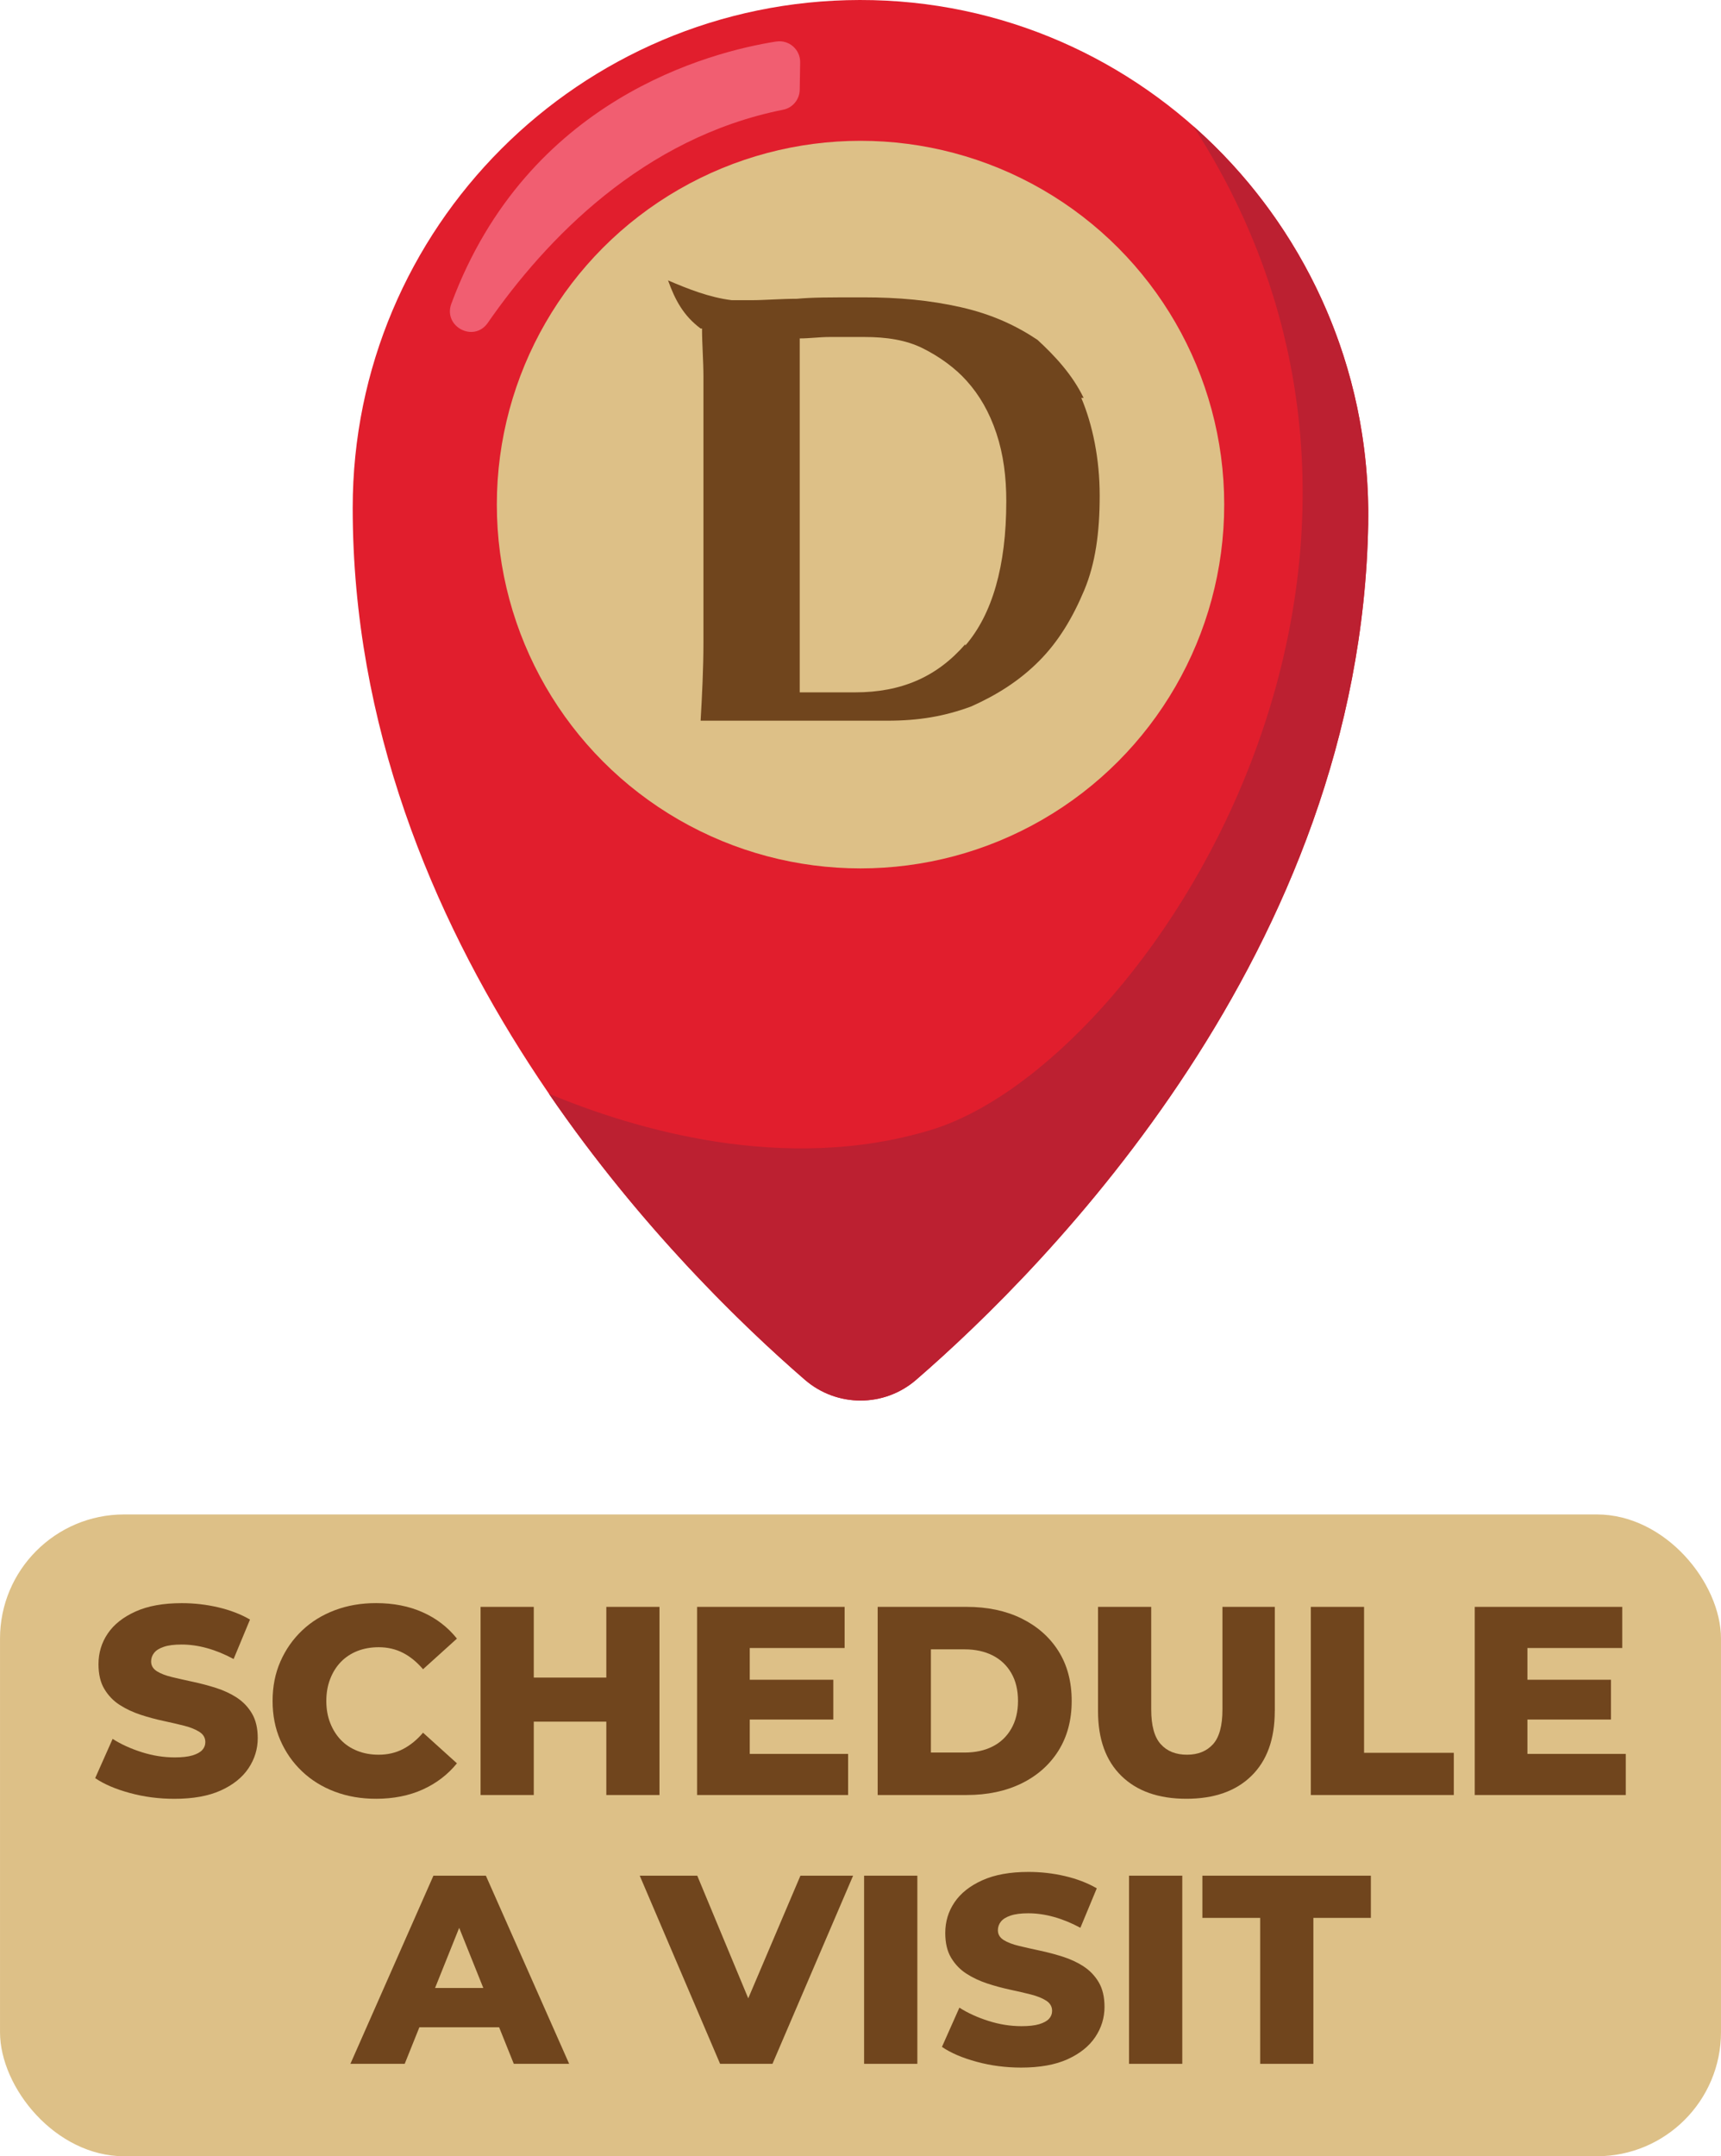 <?xml version="1.0" encoding="UTF-8"?>
<svg id="Layer_1" data-name="Layer 1" xmlns="http://www.w3.org/2000/svg" width="1.374cm" height="1.721cm" viewBox="0 0 38.949 48.786">
  <g>
    <path d="M30.965,11.842c-.168,9.676-7.284,16.826-10.232,19.377-.724.626-1.796.624-2.519-.003-2.984-2.585-10.232-9.874-10.232-19.724C7.982,5.152,13.118.01,19.457 0c6.465-.01,11.62,5.378,11.508,11.842Z" fill="#e11e2d"/>
    <circle cx="19.475" cy="11.417" r="8.231" fill="#ddc087"/>
    <path d="M30.965,11.842c-.168,9.676-7.285,16.826-10.232,19.378-.723.626-1.796.624-2.519-.003-1.393-1.206-3.713-3.436-5.793-6.472,1.931.806,5.339,1.823,8.646.821,4.874-1.477,12.336-12.804,5.94-22.711,2.478,2.186,4.019,5.423,3.957,8.988Z" fill="#bc2031"/>
    <path d="M17.569.939c-1.493.235-5.633,1.295-7.354,5.931-.193.519.508.89.824.435,1.315-1.894,3.511-4.19,6.687-4.823.215-.043.369-.232.373-.451l.01-.619c.005-.291-.253-.517-.54-.472Z" fill="#f15e71"/>
    <path d="M24.473,9.002h.051c-.258-.531-.651-.95-1.044-1.313-.48-.32-1.025-.577-1.73-.737-.705-.16-1.41-.224-2.21-.224-.801,0-1.153,0-1.506.032-.352,0-.737.032-1.025.032h-.449c-.512-.064-.993-.256-1.441-.448.16.448.352.801.737,1.089h.032c0,.352.032.737.032,1.089v6.022c0,.576-.032,1.217-.064,1.762h4.228c.705,0,1.281-.096,1.89-.32.576-.256,1.089-.576,1.537-1.025.449-.449.769-.993,1.025-1.602.256-.609.352-1.313.352-2.146,0-.833-.16-1.601-.416-2.21ZM21.846,14.608v-.032c-.641.737-1.441,1.089-2.498,1.089h-1.249V7.657c.224,0,.448-.032.672-.032h.801c.48,0,.929.064,1.313.256.384.192.737.449.993.737.288.32.512.705.672,1.185.16.48.224.993.224,1.537,0,1.473-.32,2.563-.929,3.267Z" fill="#70451d"/>
  </g>
  <rect x="0" y="34.265" width="38.949" height="14.521" rx="2.809" ry="2.809" fill="#ddc087"/>
  <g>
    <path d="M5.36,38.409c-.142-.091-.299-.164-.471-.219-.173-.055-.345-.1-.517-.137-.172-.037-.33-.072-.474-.107-.144-.034-.259-.078-.347-.133-.087-.055-.131-.128-.131-.222,0-.073.023-.138.068-.194.044-.057.117-.103.219-.137.101-.035.235-.052.401-.052.187,0,.38.027.578.082s.399.137.601.246l.371-.893c-.211-.122-.451-.214-.721-.277s-.544-.094-.824-.094c-.417,0-.766.063-1.045.189-.28.126-.49.292-.63.499s-.209.438-.209.693c0,.227.044.415.133.562.089.148.204.268.346.359.143.092.299.165.471.222.173.057.345.103.517.14s.33.073.471.109.258.083.347.14c.088.057.133.133.133.231,0,.069-.023.128-.07.179s-.121.091-.222.122c-.101.03-.235.045-.401.045-.248,0-.496-.039-.745-.118s-.47-.179-.66-.301l-.395.888c.203.138.465.25.787.337.323.088.658.131,1.007.131.421,0,.771-.063,1.049-.189s.486-.293.626-.501c.14-.209.21-.437.21-.684,0-.224-.044-.409-.131-.557-.088-.148-.202-.267-.344-.359Z" fill="#70451d"/>
    <path d="M9.565,40.489c.31-.14.569-.338.776-.593l-.767-.693c-.138.162-.289.285-.453.37s-.348.128-.551.128c-.174,0-.335-.028-.48-.086-.145-.057-.27-.138-.374-.246s-.184-.236-.243-.386c-.059-.149-.088-.316-.088-.498,0-.183.029-.349.088-.499.058-.15.139-.279.243-.386s.229-.189.374-.246c.146-.057.306-.085.48-.085.203,0,.386.043.551.128s.315.209.453.37l.767-.693c-.207-.259-.465-.458-.776-.596-.309-.138-.662-.207-1.055-.207-.336,0-.647.053-.933.161-.285.108-.533.26-.742.46-.209.199-.372.432-.49.702-.118.269-.176.566-.176.891,0,.324.058.621.176.89.118.27.281.504.49.702.209.199.456.352.742.46.286.108.597.161.933.161.394,0,.746-.07,1.055-.209Z" fill="#70451d"/>
    <polygon points="14.925 40.613 14.925 36.356 13.722 36.356 13.722 37.956 12.08 37.956 12.08 36.356 10.876 36.356 10.876 40.613 12.08 40.613 12.08 38.953 13.722 38.953 13.722 40.613 14.925 40.613" fill="#70451d"/>
    <polygon points="19.194 39.683 16.968 39.683 16.968 38.905 18.859 38.905 18.859 38.005 16.968 38.005 16.968 37.287 19.115 37.287 19.115 36.356 15.776 36.356 15.776 40.613 19.194 40.613 19.194 39.683" fill="#70451d"/>
    <path d="M23.116,40.352c.357-.174.636-.421.837-.739.2-.319.301-.694.301-1.128,0-.438-.101-.815-.301-1.131-.201-.317-.48-.561-.837-.737-.356-.174-.77-.261-1.24-.261h-2.013v4.257h2.013c.47,0,.884-.087,1.24-.261ZM21.068,39.652v-2.335h.76c.244,0,.455.046.636.137.18.091.321.224.422.398.102.174.153.385.153.633,0,.243-.051.453-.153.629-.101.176-.242.31-.422.401-.181.092-.392.137-.636.137h-.76Z" fill="#70451d"/>
    <path d="M28.851,38.716v-2.36h-1.185v2.323c0,.365-.071.626-.213.784-.143.158-.339.238-.59.238-.252,0-.45-.079-.593-.238-.144-.158-.216-.42-.216-.784v-2.323h-1.204v2.36c0,.632.176,1.12.529,1.465.353.345.843.517,1.471.517s1.119-.172,1.471-.517c.353-.345.529-.833.529-1.465Z" fill="#70451d"/>
    <polygon points="30.871 36.356 29.666 36.356 29.666 40.613 32.902 40.613 32.902 39.658 30.871 39.658 30.871 36.356" fill="#70451d"/>
    <polygon points="34.568 39.683 34.568 38.905 36.459 38.905 36.459 38.005 34.568 38.005 34.568 37.287 36.714 37.287 36.714 36.356 33.376 36.356 33.376 40.613 36.794 40.613 36.794 39.683 34.568 39.683" fill="#70451d"/>
    <path d="M9.809,42.438l-1.879,4.257h1.229l.332-.827h1.805l.332.827h1.253l-1.885-4.257h-1.185ZM9.846,44.979l.546-1.361.546,1.361h-1.092Z" fill="#70451d"/>
    <polygon points="16.934 45.213 15.78 42.438 14.478 42.438 16.297 46.695 17.482 46.695 19.307 42.438 18.115 42.438 16.934 45.213" fill="#70451d"/>
    <rect x="19.556" y="42.438" width="1.205" height="4.257" fill="#70451d"/>
    <path d="M24.524,44.49c-.142-.091-.299-.164-.471-.219-.173-.055-.345-.1-.517-.137-.172-.037-.33-.072-.474-.107-.144-.034-.259-.078-.347-.133-.087-.055-.131-.128-.131-.222,0-.073.023-.138.068-.194.044-.057.117-.103.219-.137.101-.035.235-.052.401-.052.187,0,.38.027.578.082s.399.137.601.246l.371-.893c-.211-.122-.451-.214-.721-.277s-.544-.094-.824-.094c-.417,0-.766.063-1.045.189-.28.126-.49.292-.63.499s-.209.438-.209.693c0,.227.044.415.133.562.089.148.204.268.346.359.143.092.299.165.471.222.173.057.345.103.517.14s.33.073.471.109.258.083.347.14c.088.057.133.133.133.231,0,.069-.023.128-.07.179s-.121.091-.222.122c-.101.03-.235.045-.401.045-.248,0-.496-.039-.745-.118s-.47-.179-.66-.301l-.395.888c.203.138.465.25.787.337.323.088.658.131,1.007.131.421,0,.771-.063,1.049-.189s.486-.293.626-.501c.14-.209.21-.437.21-.684,0-.224-.044-.409-.131-.557-.088-.148-.202-.267-.344-.359Z" fill="#70451d"/>
    <rect x="25.552" y="42.438" width="1.205" height="4.257" fill="#70451d"/>
    <polygon points="27.212 43.393 28.52 43.393 28.52 46.695 29.724 46.695 29.724 43.393 31.025 43.393 31.025 42.438 27.212 42.438 27.212 43.393" fill="#70451d"/>
  </g>
</svg>